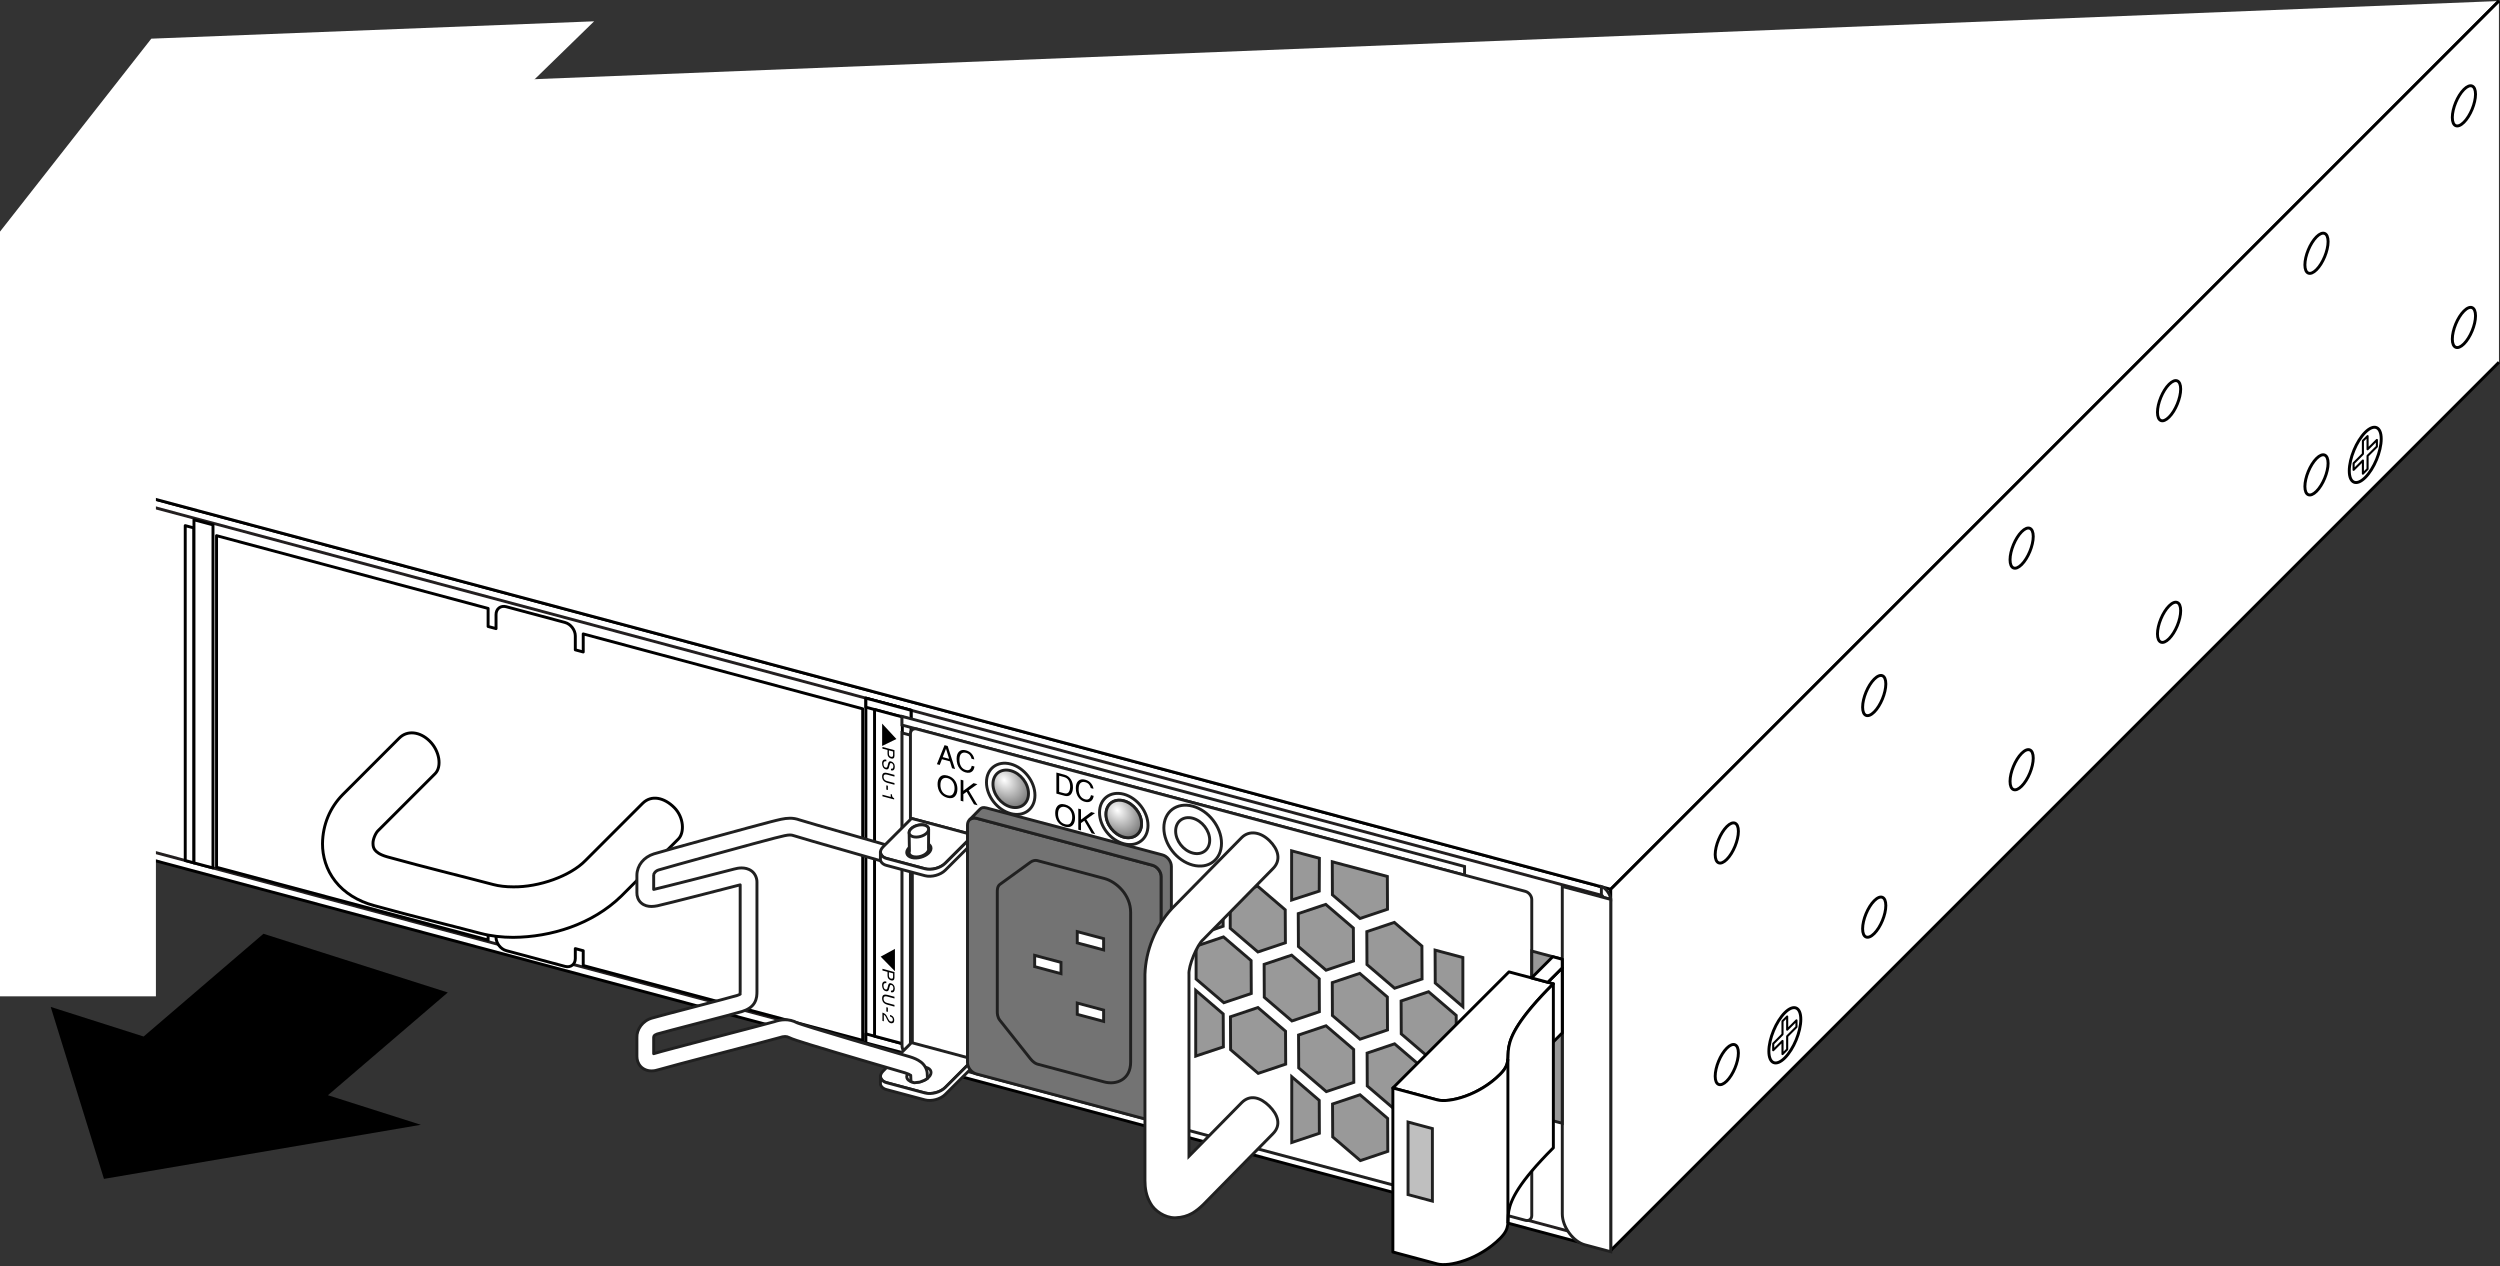 <?xml version="1.0" encoding="UTF-8"?>
<!DOCTYPE svg PUBLIC "-//W3C//DTD SVG 1.1//EN" "http://www.w3.org/Graphics/SVG/1.1/DTD/svg11.dtd">
<!-- Generator: Adobe Illustrator 15.1.0, SVG Export Plug-In . SVG Version: 6.00 Build 0)  --><svg xmlns="http://www.w3.org/2000/svg" version="1.1" x="0px" y="0px" width="298.03px" height="150.931px" viewBox="0 0 298.03 150.931" enable-background="new 0 0 298.03 150.931" xml:space="preserve">
    <rect x="0" y="0" width="298.03" height="150.931" fill="#333333" stroke="none"/>
    <g id="Layer_3">
        <polygon fill="#FFFFFF" stroke="#000000" stroke-width="0.35" stroke-linejoin="round" points="192.018,149.097 2.223,98.244    2.224,55.155 192.018,106.011  "/>
        <polygon fill="#FFFFFF" stroke="#231F20" stroke-width="0.35" stroke-linejoin="round" points="3.153,97.513 191.072,147.865    191.072,106.769 3.153,56.417  "/>
        <path fill="#FFFFFF" stroke="#000000" stroke-width="0.35" stroke-linejoin="round" d="M192.018,149.097v-41.879l-5.671-1.521   v38.943c0,1.229,0.946,3.191,2.835,3.697S192.018,149.097,192.018,149.097z"/>
        <polygon fill="#FFFFFF" stroke="#000000" stroke-width="0.35" stroke-linejoin="round" points="23.123,102.865 22.083,102.585    22.082,62.661 23.121,62.94  "/>
        <polygon fill="#FFFFFF" stroke="#000000" stroke-width="0.35" stroke-linejoin="round" points="23.123,102.865 25.39,103.472    25.391,62.569 23.123,61.961  "/>
        <polygon fill="#FFFFFF" stroke="#000000" stroke-width="0.35" stroke-linejoin="round" points="108.609,125.769 103.222,124.326    103.223,83.229 108.609,84.673  "/>
        <polygon fill="#FFFFFF" stroke="#000000" stroke-width="0.35" stroke-linejoin="round" points="103.222,124.326 108.609,125.769    108.609,124.695 103.222,123.25  "/>
        <polygon fill="#FFFFFF" stroke="#000000" stroke-width="0.35" stroke-linejoin="round" points="103.223,84.306 108.609,85.75    108.609,84.673 103.223,83.229  "/>
        <polygon fill="#FFFFFF" stroke="#000000" stroke-width="0.35" stroke-linejoin="round" points="107.57,124.416 104.256,123.527    104.256,84.583 107.569,85.47  "/>
        <polygon points="105.161,86.261 105.161,88.927 106.86,88.097  "/>
        <g>
            <path d="M106.631,89.431l0.001,0.664c-0.001,0.131-0.035,0.229-0.107,0.289c-0.072,0.063-0.174,0.074-0.304,0.039    c-0.112-0.029-0.209-0.09-0.293-0.186c-0.081-0.094-0.123-0.215-0.124-0.363V89.41l-0.606-0.162v-0.201L106.631,89.431z     M106.435,90.158c0.021-0.037,0.031-0.096,0.031-0.172v-0.398l-0.499-0.135l0.001,0.398c-0.001,0.09,0.02,0.168,0.056,0.234    c0.038,0.064,0.104,0.111,0.198,0.137C106.326,90.25,106.396,90.228,106.435,90.158z"/>
            <path d="M105.661,90.759c-0.082-0.016-0.148-0.016-0.198,0.004c-0.097,0.039-0.144,0.141-0.144,0.303    c0,0.072,0.012,0.141,0.032,0.207c0.038,0.125,0.111,0.203,0.216,0.23c0.078,0.021,0.134,0.012,0.168-0.027    c0.03-0.041,0.062-0.111,0.085-0.211l0.042-0.184c0.029-0.119,0.062-0.201,0.097-0.244c0.06-0.076,0.149-0.098,0.269-0.064    c0.128,0.033,0.234,0.107,0.318,0.221c0.081,0.111,0.123,0.248,0.123,0.414c0,0.15-0.038,0.27-0.11,0.355    c-0.072,0.088-0.188,0.109-0.348,0.066l0.002-0.189c0.075,0.012,0.133,0.006,0.175-0.014c0.075-0.039,0.113-0.129,0.113-0.27    c0-0.113-0.023-0.203-0.073-0.266c-0.047-0.063-0.104-0.104-0.168-0.121c-0.071-0.018-0.12-0.002-0.153,0.049    c-0.021,0.033-0.048,0.113-0.078,0.24l-0.048,0.189c-0.02,0.092-0.053,0.158-0.089,0.201c-0.067,0.072-0.165,0.094-0.294,0.061    c-0.158-0.043-0.271-0.133-0.34-0.268c-0.068-0.137-0.104-0.281-0.104-0.434c0-0.182,0.048-0.311,0.138-0.387    c0.092-0.08,0.215-0.096,0.368-0.053L105.661,90.759z"/>
            <path d="M106.631,92.58l-0.885-0.236c-0.105-0.027-0.191-0.029-0.261-0.008c-0.104,0.033-0.156,0.121-0.156,0.264    c0.001,0.172,0.057,0.305,0.17,0.396c0.06,0.049,0.144,0.09,0.245,0.117l0.887,0.236v0.203l-0.806-0.215    c-0.175-0.049-0.31-0.107-0.405-0.184c-0.174-0.137-0.261-0.332-0.262-0.582c0-0.252,0.088-0.402,0.262-0.443    c0.093-0.025,0.23-0.014,0.406,0.033l0.806,0.217L106.631,92.58z"/>
            <path d="M105.844,93.671l0.003,0.51l-0.184-0.051l0.001-0.506L105.844,93.671z"/>
            <path d="M106.187,94.664l0.137,0.035c0.013,0.135,0.032,0.232,0.062,0.291c0.028,0.061,0.098,0.115,0.206,0.172v0.143    l-1.394-0.373l0.001-0.193l0.989,0.266L106.187,94.664z"/>
	</g>
        <polygon points="106.686,113.119 106.686,115.783 104.986,114.042  "/>
        <g>
            <path d="M106.631,115.88v0.664c0,0.129-0.035,0.227-0.106,0.289c-0.072,0.061-0.175,0.072-0.305,0.039    c-0.111-0.031-0.208-0.09-0.291-0.188c-0.082-0.092-0.125-0.215-0.125-0.363v-0.465l-0.605-0.162v-0.201L106.631,115.88z     M106.436,116.607c0.021-0.039,0.03-0.098,0.03-0.174v-0.398l-0.499-0.135v0.4c0.001,0.088,0.019,0.166,0.058,0.232    c0.037,0.066,0.104,0.111,0.196,0.137C106.326,116.697,106.396,116.677,106.436,116.607z"/>
            <path d="M105.659,117.208c-0.08-0.016-0.146-0.018-0.196,0.004c-0.097,0.039-0.144,0.139-0.144,0.301    c0,0.074,0.011,0.143,0.033,0.207c0.039,0.127,0.11,0.203,0.216,0.232c0.077,0.021,0.134,0.012,0.167-0.029    c0.031-0.039,0.062-0.111,0.083-0.211l0.044-0.184c0.03-0.119,0.062-0.201,0.097-0.242c0.058-0.078,0.149-0.096,0.269-0.064    c0.128,0.033,0.233,0.105,0.317,0.219c0.082,0.111,0.123,0.248,0.124,0.414c0,0.152-0.038,0.27-0.109,0.357    c-0.073,0.086-0.188,0.109-0.347,0.066v-0.191c0.075,0.012,0.135,0.006,0.175-0.014c0.075-0.039,0.112-0.129,0.113-0.27    c-0.001-0.113-0.023-0.201-0.072-0.264c-0.048-0.063-0.105-0.104-0.169-0.121c-0.071-0.02-0.122-0.002-0.153,0.049    c-0.021,0.033-0.048,0.111-0.078,0.24l-0.048,0.188c-0.021,0.094-0.052,0.158-0.089,0.201c-0.069,0.074-0.166,0.092-0.294,0.059    c-0.158-0.043-0.271-0.131-0.34-0.266c-0.069-0.135-0.103-0.279-0.104-0.434c0.002-0.18,0.045-0.311,0.138-0.387    c0.092-0.078,0.215-0.094,0.37-0.051L105.659,117.208z"/>
            <path d="M106.631,119.031l-0.885-0.238c-0.105-0.029-0.191-0.029-0.262-0.008c-0.104,0.031-0.155,0.119-0.155,0.264    c0,0.172,0.057,0.305,0.17,0.395c0.06,0.051,0.143,0.09,0.247,0.117l0.885,0.236v0.205l-0.805-0.217    c-0.176-0.045-0.312-0.107-0.408-0.184c-0.172-0.137-0.26-0.33-0.26-0.582s0.088-0.398,0.262-0.443    c0.095-0.023,0.23-0.014,0.405,0.033l0.806,0.217V119.031z"/>
            <path d="M105.845,120.123v0.506l-0.181-0.049v-0.508L105.845,120.123z"/>
            <path d="M105.513,120.873c0.088,0.068,0.171,0.178,0.242,0.328l0.107,0.225c0.05,0.098,0.092,0.172,0.127,0.217    c0.053,0.068,0.116,0.111,0.186,0.131c0.083,0.021,0.146,0.016,0.193-0.023c0.048-0.037,0.072-0.098,0.072-0.186    c0.001-0.121-0.045-0.221-0.138-0.293c-0.048-0.039-0.116-0.07-0.202-0.098v-0.184c0.121,0.033,0.221,0.084,0.298,0.148    c0.136,0.117,0.202,0.271,0.202,0.473c0.001,0.166-0.042,0.275-0.128,0.328c-0.088,0.053-0.185,0.066-0.291,0.039    c-0.111-0.031-0.208-0.098-0.287-0.201c-0.046-0.061-0.103-0.158-0.168-0.297l-0.074-0.16c-0.033-0.076-0.068-0.137-0.101-0.182    c-0.058-0.084-0.119-0.141-0.188-0.178v0.789l-0.167-0.045l0.001-0.992C105.316,120.751,105.423,120.804,105.513,120.873z"/>
	</g>
        <path fill="#FFFFFF" stroke="#000000" stroke-width="0.35" stroke-linejoin="round" d="M59.133,111.73   c-0.002,0.703,0.549,1.418,1.228,1.6l6.994,1.875c0.679,0.182,1.229-0.24,1.229-0.941v-1.178l0.944,0.254v1.762l33.316,8.928   v-39.53l-33.316-8.928l0.001,2.152l-0.945-0.254v-1.664l0,0c-0.001-0.703-0.551-1.418-1.229-1.6l-6.994-1.875   c-0.677-0.182-1.229,0.24-1.228,0.943l0,0v1.664l-0.945-0.254v-2.152l-32.372-8.674v39.53l32.372,8.674V110.3l0.945,0.254V111.73z"/>
        <polyline fill="#FFFFFF" stroke="#000000" stroke-width="0.35" stroke-linejoin="round" points="46.154,10.137 2.208,55.151    192.018,106.011 297.902,0.124  "/>
        <polyline fill="#FFFFFF" stroke="#000000" stroke-width="0.35" stroke-linejoin="round" points="297.902,0.124 192.018,106.011    192.018,149.07 297.906,43.181  "/>
        <path fill-rule="evenodd" clip-rule="evenodd" fill="#FFFFFF" stroke="#000000" stroke-width="0.35" stroke-linejoin="round" d="   M212.775,126.113c1.05-1.051,1.903-3.109,1.903-4.596c0-1.488-0.854-1.84-1.903-0.791c-1.051,1.055-1.904,3.111-1.904,4.598   S211.726,127.164,212.775,126.113z"/>
        <polygon fill-rule="evenodd" clip-rule="evenodd" fill="none" stroke="#000000" stroke-width="0.25" stroke-linejoin="round" points="   213.053,125.103 213.053,123.537 214.161,122.427 214.161,121.642 213.053,122.75 213.053,121.181 212.496,121.738    212.496,123.306 211.39,124.416 211.388,125.201 212.496,124.093 212.496,125.66  "/>
        <path fill-rule="evenodd" clip-rule="evenodd" fill="#FFFFFF" stroke="#000000" stroke-width="0.35" stroke-linejoin="round" d="   M281.966,56.92c1.05-1.049,1.903-3.107,1.903-4.594c0-1.488-0.854-1.84-1.903-0.791c-1.051,1.053-1.904,3.109-1.904,4.598   C280.062,57.618,280.916,57.973,281.966,56.92z"/>
        <polygon fill-rule="evenodd" clip-rule="evenodd" fill="none" stroke="#000000" stroke-width="0.25" stroke-linejoin="round" points="   282.243,55.911 282.243,54.344 283.352,53.237 283.352,52.45 282.243,53.559 282.243,51.991 281.687,52.547 281.687,54.116    280.58,55.223 280.578,56.008 281.687,54.901 281.687,56.467  "/>
        <path fill-rule="evenodd" clip-rule="evenodd" fill="none" stroke="#000000" stroke-width="0.35" stroke-linejoin="round" d="   M205.854,128.869c0.765-0.764,1.383-2.262,1.383-3.34c0-1.08-0.618-1.338-1.383-0.574c-0.763,0.766-1.382,2.262-1.382,3.342   C204.473,129.375,205.092,129.63,205.854,128.869z"/>
        <path fill-rule="evenodd" clip-rule="evenodd" fill="none" stroke="#000000" stroke-width="0.35" stroke-linejoin="round" d="   M205.854,102.449c0.764-0.762,1.383-2.26,1.383-3.34s-0.619-1.334-1.383-0.572c-0.763,0.764-1.382,2.26-1.382,3.34   S205.092,103.214,205.854,102.449z"/>
        <path fill-rule="evenodd" clip-rule="evenodd" fill="none" stroke="#000000" stroke-width="0.35" stroke-linejoin="round" d="   M223.43,111.292c0.765-0.764,1.383-2.26,1.383-3.34s-0.618-1.336-1.383-0.572c-0.764,0.764-1.383,2.26-1.383,3.34   C222.047,111.798,222.666,112.056,223.43,111.292z"/>
        <path fill-rule="evenodd" clip-rule="evenodd" fill="none" stroke="#000000" stroke-width="0.35" stroke-linejoin="round" d="   M223.43,84.874c0.764-0.762,1.383-2.26,1.383-3.34s-0.619-1.336-1.383-0.572s-1.383,2.26-1.383,3.34   C222.047,85.382,222.666,85.638,223.43,84.874z"/>
        <path fill-rule="evenodd" clip-rule="evenodd" fill="none" stroke="#000000" stroke-width="0.35" stroke-linejoin="round" d="   M241.004,93.718c0.765-0.764,1.383-2.26,1.383-3.34s-0.618-1.338-1.383-0.572c-0.763,0.764-1.382,2.26-1.382,3.34   C239.622,94.224,240.241,94.482,241.004,93.718z"/>
        <path fill-rule="evenodd" clip-rule="evenodd" fill="none" stroke="#000000" stroke-width="0.35" stroke-linejoin="round" d="   M241.004,67.3c0.764-0.765,1.383-2.26,1.383-3.34s-0.619-1.336-1.383-0.574c-0.763,0.766-1.382,2.262-1.382,3.341   C239.622,67.808,240.241,68.063,241.004,67.3z"/>
        <path fill-rule="evenodd" clip-rule="evenodd" fill="none" stroke="#000000" stroke-width="0.35" stroke-linejoin="round" d="   M258.579,76.144c0.765-0.764,1.383-2.262,1.383-3.34c0-1.08-0.618-1.338-1.383-0.572c-0.764,0.764-1.383,2.26-1.383,3.34   C257.196,76.649,257.815,76.907,258.579,76.144z"/>
        <path fill-rule="evenodd" clip-rule="evenodd" fill="none" stroke="#000000" stroke-width="0.35" stroke-linejoin="round" d="   M258.579,49.723c0.764-0.762,1.383-2.258,1.383-3.338s-0.619-1.336-1.383-0.574c-0.764,0.766-1.383,2.262-1.383,3.342   S257.815,50.489,258.579,49.723z"/>
        <path fill-rule="evenodd" clip-rule="evenodd" fill="none" stroke="#000000" stroke-width="0.35" stroke-linejoin="round" d="   M276.153,58.569c0.765-0.764,1.383-2.262,1.383-3.34c0-1.08-0.618-1.338-1.383-0.574c-0.763,0.766-1.382,2.262-1.382,3.342   C274.771,59.075,275.391,59.331,276.153,58.569z"/>
        <path fill-rule="evenodd" clip-rule="evenodd" fill="none" stroke="#000000" stroke-width="0.35" stroke-linejoin="round" d="   M276.153,32.15c0.764-0.764,1.383-2.261,1.383-3.34c0-1.08-0.619-1.337-1.383-0.574c-0.763,0.765-1.382,2.261-1.382,3.341   S275.391,32.914,276.153,32.15z"/>
        <path fill-rule="evenodd" clip-rule="evenodd" fill="none" stroke="#000000" stroke-width="0.35" stroke-linejoin="round" d="   M293.729,40.995c0.765-0.766,1.383-2.262,1.383-3.34c0-1.082-0.618-1.338-1.383-0.574c-0.764,0.764-1.383,2.26-1.383,3.342   C292.346,41.499,292.965,41.756,293.729,40.995z"/>
        <path fill-rule="evenodd" clip-rule="evenodd" fill="none" stroke="#000000" stroke-width="0.35" stroke-linejoin="round" d="   M293.729,14.575c0.764-0.763,1.383-2.26,1.383-3.34s-0.619-1.336-1.383-0.573c-0.764,0.764-1.383,2.26-1.383,3.34   C292.346,15.083,292.965,15.339,293.729,14.575z"/>
        <polygon fill="#FFFFFF" points="18.587,53.428 18.587,118.773 0,118.773 0,27.611 18.038,4.609 70.826,2.541  "/>
        <path fill="#FFFFFF" stroke="#000000" stroke-width="0.35" stroke-linejoin="round" d="M57.28,111.267   c-4.163-1.098-7.545-1.898-12.701-3.316l0,0c-1.92-0.521-3.535-1.52-4.61-2.896l0,0c-1.078-1.367-1.531-3.004-1.522-4.482l0,0   c0.027-2.301,0.911-4.311,2.387-5.822l0,0c2.03-2.029,6.77-6.766,6.782-6.781l0,0h0.002c0.924-0.924,2.443-0.783,3.62,0.393l0,0   c1.174,1.174,1.453,3.043,0.636,3.863l0,0c0,0-4.754,4.752-6.785,6.783l0,0c-0.29,0.258-0.651,1.041-0.624,1.564l0,0   c0.008,0.35,0.076,0.553,0.239,0.768l0,0c0.172,0.211,0.517,0.537,1.477,0.809l0,0c5.045,1.389,8.445,2.195,12.638,3.301l0,0   c0.654,0.174,1.475,0.275,2.372,0.273l0,0c3.04,0.041,6.812-1.277,8.627-3.166l0,0c3.429-3.426,6.771-6.771,6.787-6.787l0,0   c1.058-1.055,2.589-0.682,3.764,0.492l0,0c1.173,1.176,1.246,3.01,0.491,3.764l0,0c0,0-3.359,3.363-6.788,6.791l0,0   c-3.469,3.387-8.388,4.887-12.881,4.926l0,0C59.854,111.742,58.538,111.597,57.28,111.267L57.28,111.267z"/>
        <polygon points="50.169,134.089 12.393,140.537 6.046,120.037 17.122,123.566 31.406,111.316 53.382,118.316 39.094,130.564  "/>
        <line fill="none" stroke="#000000" stroke-width="0.212" stroke-linecap="round" stroke-linejoin="round" x1="108.656" y1="113.679" x2="108.656" y2="114.695"/>
        <line fill="none" stroke="#000000" stroke-width="0.212" stroke-linecap="round" stroke-linejoin="round" x1="108.657" y1="121.132" x2="108.657" y2="120.117"/>
        <path fill="#FFFFFF" stroke="#202020" stroke-width="0.35" d="M190.904,105.68c0.508,0.136,1.113,1.012,1.113,1.538l-0.91-0.243   c0-0.1-0.104-0.234-0.203-0.261V105.68z"/>
        <path fill="#FFFFFF" stroke="#202020" stroke-width="0.35" d="M192.018,107.218l-5.774-1.541c0,37.471,0,37.146,0,39.029   c0,1.573,1.325,3.329,2.688,3.692l3.086,0.823V107.218z"/>
        <polygon fill="#FFFFFF" stroke="#202020" stroke-width="0.35" points="174.593,103.295 107.524,85.401 107.524,86.435    174.593,104.33  "/>
        <path fill="#FFFFFF" stroke="#202020" stroke-width="0.35" d="M108.493,125.904c-0.563-0.15-0.962-0.726-0.962-1.264V87.37   l1.006,0.269v37.271"/>
        <path fill="#FFFFFF" stroke="#202020" stroke-width="0.35" d="M182.605,144.9c0,0.427-0.342,0.686-0.76,0.574l-72.547-19.355   c-0.419-0.112-0.762-0.554-0.762-0.98V87.483c0-0.427,0.342-0.687,0.762-0.574l72.547,19.355c0.418,0.111,0.76,0.554,0.76,0.98   V144.9z"/>
        <polygon fill="#999999" stroke="#202020" stroke-width="0.35" points="166.217,109.962 169.51,112.785 169.525,116.708    166.252,117.81 162.959,114.989 162.941,111.063  "/>
        <polygon fill="#999999" stroke="#202020" stroke-width="0.35" points="158.045,107.814 161.336,110.634 161.354,114.558    158.079,115.661 154.787,112.837 154.768,108.913  "/>
        <polygon fill="#999999" stroke="#202020" stroke-width="0.35" points="162.097,116.038 165.389,118.858 165.406,122.782    162.13,123.884 158.839,121.063 158.822,117.139  "/>
        <polygon fill="#999999" stroke="#202020" stroke-width="0.35" points="170.303,118.226 173.596,121.047 173.613,124.971    170.338,126.074 167.046,123.252 167.029,119.329  "/>
        <polygon fill="#999999" stroke="#202020" stroke-width="0.35" points="166.252,124.436 169.543,127.258 169.563,131.18    166.286,132.282 162.993,129.461 162.977,125.538  "/>
        <polygon fill="#999999" stroke="#202020" stroke-width="0.35" points="174.357,134.355 171.065,131.534 171.047,127.609    174.321,126.507  "/>
        <polygon fill="#999999" stroke="#202020" stroke-width="0.35" points="174.391,120.012 171.098,117.19 171.08,113.265    174.391,114.148  "/>
        <polygon fill="#999999" stroke="#202020" stroke-width="0.35" points="153.977,107.295 157.269,106.23 157.285,102.314    153.977,101.431  "/>
        <polygon fill="#999999" stroke="#202020" stroke-width="0.35" points="158.079,122.286 161.372,125.107 161.389,129.03    158.114,130.133 154.822,127.31 154.803,123.386  "/>
        <polygon fill="#999999" stroke="#202020" stroke-width="0.35" points="149.923,105.64 153.215,108.46 153.235,112.386    149.958,113.486 146.658,110.663 146.658,106.744  "/>
        <polygon fill="#999999" stroke="#202020" stroke-width="0.35" points="153.977,113.864 157.269,116.686 157.285,120.609    154.012,121.711 150.718,118.888 150.7,114.964  "/>
        <polygon fill="#999999" stroke="#202020" stroke-width="0.35" points="149.958,120.111 153.251,122.934 153.269,126.858    149.995,127.958 146.702,125.137 146.685,121.213  "/>
        <polygon fill="#999999" stroke="#202020" stroke-width="0.35" points="145.812,106.501 145.812,110.42 142.544,111.523    142.544,105.614  "/>
        <polygon fill="#999999" stroke="#202020" stroke-width="0.35" points="145.856,111.692 149.148,114.512 149.167,118.436    145.891,119.537 142.589,116.713 142.589,112.794  "/>
        <polygon fill="#999999" stroke="#202020" stroke-width="0.35" points="142.544,125.898 145.839,124.803 145.821,120.878    142.544,118.062  "/>
        <polygon fill="#999999" stroke="#202020" stroke-width="0.35" points="162.13,130.509 165.424,133.333 165.441,137.255    162.168,138.357 158.874,135.535 158.855,131.611  "/>
        <polygon fill="#999999" stroke="#202020" stroke-width="0.35" points="153.994,136.201 157.285,135.102 157.269,131.179    153.994,128.363  "/>
        <polygon fill="#999999" stroke="#202020" stroke-width="0.35" points="168.096,138.586 167.08,137.724 167.064,133.801    170.338,132.699 172.003,134.127 168.096,135.415  "/>
        <polygon fill="#999999" stroke="#202020" stroke-width="0.35" points="158.822,102.733 158.839,106.672 162.13,109.494    165.406,108.393 165.389,104.485  "/>
        <path fill="#FFFFFF" stroke="#202020" stroke-width="0.35" d="M145.618,100.534c0-1.94-1.54-3.923-3.438-4.43   c-1.896-0.506-3.435,0.655-3.435,2.596c0,1.939,1.539,3.921,3.435,4.427C144.079,103.633,145.618,102.473,145.618,100.534z"/>
        <path fill="#FFFFFF" stroke="#202020" stroke-width="0.35" d="M144.211,100.158c0-1.146-0.909-2.317-2.031-2.617   c-1.12-0.299-2.03,0.388-2.03,1.534s0.91,2.316,2.03,2.615C143.302,101.99,144.211,101.304,144.211,100.158z"/>
        <path fill="#FFFFFF" stroke="#202020" stroke-width="0.35" d="M136.856,98.403c0-1.631-1.293-3.298-2.89-3.725   c-1.595-0.425-2.89,0.552-2.89,2.183s1.295,3.299,2.89,3.724C135.563,101.011,136.856,100.034,136.856,98.403z"/>
        <path fill="#FFFFFF" stroke="#202020" stroke-width="0.35" d="M136.084,98.197c0-1.195-0.946-2.416-2.118-2.729   c-1.167-0.311-2.117,0.403-2.117,1.599s0.95,2.416,2.117,2.727C135.138,100.106,136.084,99.392,136.084,98.197z"/>
        <path fill="#FFFFFF" stroke="#202020" stroke-width="0.35" d="M123.379,94.807c0-1.631-1.293-3.298-2.89-3.725   c-1.595-0.425-2.889,0.552-2.889,2.183s1.294,3.299,2.889,3.724C122.086,97.416,123.379,96.438,123.379,94.807z"/>
        <radialGradient id="SVGID_1_" cx="118.118" cy="112.226" r="6.115" gradientTransform="matrix(0.979 0.261 0 1 4.09 -50.056)" gradientUnits="userSpaceOnUse">
            <stop offset="0" style="stop-color:#FFFFFF"/>
            <stop offset="1" style="stop-color:#000000"/>
	</radialGradient>
        <path fill="url(#SVGID_1_)" stroke="#202020" stroke-width="0.35" d="M122.607,94.601c0-1.195-0.945-2.415-2.117-2.728   c-1.168-0.312-2.118,0.402-2.118,1.598s0.95,2.416,2.118,2.728C121.662,96.511,122.607,95.796,122.607,94.601z"/>
        <radialGradient id="SVGID_2_" cx="131.889" cy="112.226" r="6.117" gradientTransform="matrix(0.979 0.261 0 1 4.09 -50.056)" gradientUnits="userSpaceOnUse">
            <stop offset="0" style="stop-color:#FFFFFF"/>
            <stop offset="1" style="stop-color:#000000"/>
	</radialGradient>
        <path fill="url(#SVGID_2_)" stroke="#202020" stroke-width="0.35" d="M136.084,98.197c0-1.195-0.945-2.415-2.117-2.728   c-1.167-0.312-2.118,0.402-2.118,1.598s0.95,2.416,2.118,2.728C135.139,100.107,136.084,99.392,136.084,98.197z"/>
        <path fill="#FFFFFF" stroke="#202020" stroke-width="0.35" d="M176.415,140.118c0-1.938-1.538-3.921-3.435-4.427   c-1.898-0.507-3.438,0.655-3.438,2.594c0,1.939,1.539,3.922,3.438,4.429C174.877,143.219,176.415,142.057,176.415,140.118z"/>
        <path fill="#FFFFFF" stroke="#202020" stroke-width="0.35" d="M175.01,139.743c0-1.146-0.907-2.316-2.029-2.616   c-1.121-0.299-2.031,0.388-2.031,1.533c0,1.146,0.91,2.318,2.031,2.617C174.103,141.577,175.01,140.889,175.01,139.743z"/>
</g>
    <g id="chassis">
</g>
    <g id="AC">
        <polygon fill="#FFFFFF" stroke="#202020" stroke-width="0.35" stroke-linejoin="round" points="108.76,125.135 116.054,127.082    116.054,99.544 108.76,97.598  "/>
        <path fill="#FFFFFF" stroke="#202020" stroke-width="0.35" stroke-linejoin="round" d="M108.664,124.293l-3.377,3.377   c-0.562,0.562-0.395,1.184,0.372,1.389l4.613,1.236c0.767,0.205,1.843-0.083,2.405-0.645l3.377-3.377L108.664,124.293z"/>
        <path fill="#FFFFFF" stroke="#202020" stroke-width="0.35" stroke-linejoin="round" d="M105.659,129.888l4.613,1.236   c0.767,0.205,1.843-0.083,2.405-0.645l3.377-3.377v-0.829l-3.377,3.377c-0.562,0.562-1.638,0.85-2.405,0.645l-4.613-1.236   c-0.511-0.13-0.703-0.599-0.703-0.724c0,0,0,0.588,0,0.849S105.202,129.766,105.659,129.888z"/>
        <path fill="#FFFFFF" stroke="#202020" stroke-width="0.35" stroke-linejoin="round" d="M110.71,128.415   c0.472-0.473,0.332-0.996-0.313-1.169c-0.645-0.173-1.552,0.069-2.023,0.542c-0.473,0.473-0.333,0.996,0.313,1.169   C109.332,129.129,110.238,128.886,110.71,128.415z"/>
        <polygon fill="#999999" stroke="#202020" stroke-width="0.35" points="186.237,133.908 182.605,132.935 182.605,113.38    186.237,114.353  "/>
        <polygon fill="#FFFFFF" stroke="#000000" stroke-width="0.35" stroke-linejoin="round" points="183.708,117.909 186.237,115.379    186.243,123.134 184.522,124.855  "/>
        <path fill="#FFFFFF" stroke="#000000" stroke-width="0.35" stroke-linejoin="round" d="M171.337,131.119   c1.415,0.379,4.967-0.518,7.5-3.049c2.531-2.531-1.904-2.545,6.342-10.792l0,0l-5.292-1.418l-13.841,13.841L171.337,131.119z"/>
        <path fill="#FFFFFF" stroke="#000000" stroke-width="0.35" stroke-linejoin="round" d="M166.046,149.255l5.291,1.418   c1.415,0.379,4.967-0.518,7.5-3.049c2.531-2.531-1.904-2.545,6.342-10.792v-19.555c-8.246,8.247-3.811,8.261-6.342,10.792   c-2.533,2.531-6.085,3.428-7.5,3.049l-5.291-1.418V149.255z"/>
        <line fill="#FFFFFF" stroke="#000000" stroke-width="0.35" stroke-linejoin="round" x1="179.76" y1="126.25" x2="179.76" y2="145.813"/>
        <polygon fill="#BFBFBF" stroke="#202020" stroke-width="0.35" points="170.757,143.186 167.856,142.412 167.856,133.763    170.757,134.538  "/>
        <polygon fill="#FFFFFF" stroke="#000000" stroke-width="0.35" stroke-linejoin="round" points="182.579,116.581 185.108,114.051    186.236,114.353 186.237,115.379 184.517,117.1  "/>
        <path fill="#FFFFFF" stroke="#202020" stroke-width="0.35" stroke-linejoin="round" d="M108.567,128.189l-0.017-0.008   c-0.073-0.061-0.317-0.183-0.668-0.289l0,0c-0.581-0.179-7.573-2.2-11.322-3.355l0,0c-1.297-0.411-2.05-0.629-2.493-0.85l0,0   c-0.168-0.089-0.305-0.116-0.479-0.12l0,0c-0.189,0-0.416,0.05-0.658,0.131l0,0c-0.403,0.131-3.678,0.979-7.11,1.878l0,0   c-3.385,0.885-6.905,1.813-7.272,1.937l0,0c-0.295,0.096-0.582,0.153-0.876,0.153l0,0c-0.476,0.009-0.992-0.185-1.314-0.552l0,0   c-0.324-0.363-0.432-0.799-0.432-1.177l0,0c0-0.5,0-1.688,0-2.25l0,0c-0.043-0.938,0.658-2.013,1.831-2.33l0,0   c0.878-0.269,9.19-2.394,10.122-2.687l0,0c0.268-0.082,0.351-0.147,0.362-0.159l0,0l-0.017-0.002   c0.01-0.055,0.017-0.166,0.015-0.322l0,0c0-0.642,0-10.72,0-12.7l0,0c-0.054,0.01-0.113,0.022-0.175,0.04l0,0   c-0.73,0.199-8.727,2.246-9.688,2.453l0,0c-0.243,0.048-0.476,0.079-0.716,0.079l0,0c-0.398,0.002-0.851-0.09-1.225-0.422l0,0   c-0.377-0.33-0.517-0.825-0.508-1.199l0,0c0-0.502,0-1.501,0-2.125l0,0c0.021-1.156,0.828-2.141,2.015-2.518l0,0   c1.069-0.334,12.378-3.439,13.927-3.827l0,0c0.965-0.239,1.59-0.422,2.308-0.428l0,0c0.391-0.002,0.781,0.072,1.148,0.205l0,0   c0.708,0.254,11.778,3.342,13.071,3.815l0,0c0.05,0.019,0.095,0.032,0.133,0.043l0,0c0.009-0.062,0.016-0.14,0.014-0.232l0,0h1.999   c-0.006,0.432-0.039,0.893-0.305,1.38l0,0c-0.245,0.499-0.919,0.914-1.542,0.881l0,0c-0.336,0-0.656-0.073-0.988-0.195l0,0   c-1.082-0.4-12.154-3.493-13.053-3.809l0,0c-0.199-0.068-0.315-0.087-0.478-0.09l0,0c-0.301-0.006-0.842,0.117-1.82,0.368l0,0   c-1.447,0.36-12.889,3.505-13.823,3.798l0,0c-0.436,0.122-0.629,0.513-0.606,0.608l0,0c0,0.482,0,1.188,0,1.716l0,0   c0.013-0.003,0.026-0.005,0.039-0.008l0,0c0.801-0.17,8.927-2.248,9.568-2.422l0,0c0.271-0.075,0.56-0.129,0.875-0.129l0,0   c0.357,0.004,0.778,0.063,1.188,0.361l0,0c0.417,0.297,0.658,0.865,0.641,1.357l0,0c0,0.747,0,12.31,0,12.998l0,0   c-0.006,0.359,0.01,0.841-0.299,1.374l0,0c-0.32,0.531-0.861,0.832-1.465,1.018l0,0c-1.069,0.332-9.381,2.457-10.128,2.689l0,0   c-0.455,0.183-0.377,0.23-0.419,0.419l0,0c0,0.463,0,1.347,0,1.925l0,0c0.588-0.191,3.966-1.075,7.386-1.97l0,0   c3.381-0.883,6.824-1.783,6.982-1.839l0,0c0.351-0.119,0.787-0.235,1.293-0.235l0,0c0.447-0.002,0.958,0.1,1.437,0.366l0,0   l0.001-0.003c0.025,0.011,0.068,0.027,0.125,0.048l0,0c0.112,0.04,0.27,0.094,0.463,0.158l0,0c0.388,0.128,0.917,0.294,1.536,0.487   l0,0c1.241,0.382,2.843,0.861,4.45,1.339l0,0c3.221,0.952,6.438,1.885,6.87,2.018l0,0c0.463,0.145,0.899,0.312,1.308,0.622l0,0   c0.405,0.291,0.78,0.872,0.764,1.497l0,0l0.026,0.463l-0.359,0.219L109.661,129l-0.672,0.078l-0.391-0.125L108.567,128.189   L108.567,128.189L108.567,128.189z"/>
        <path fill="#FFFFFF" stroke="#202020" stroke-width="0.35" stroke-linejoin="round" d="M108.664,97.564l-3.377,3.377   c-0.562,0.562-0.395,1.184,0.372,1.389l4.613,1.236c0.767,0.205,1.843-0.083,2.405-0.645l3.377-3.377L108.664,97.564z"/>
        <path fill="#FFFFFF" stroke="#202020" stroke-width="0.35" stroke-linejoin="round" d="M105.659,103.159l4.613,1.236   c0.767,0.205,1.843-0.083,2.405-0.645l3.377-3.377v-0.829l-3.377,3.377c-0.562,0.562-1.638,0.85-2.405,0.645l-4.613-1.236   c-0.511-0.13-0.703-0.599-0.703-0.724c0,0,0,0.588,0,0.849S105.202,103.037,105.659,103.159z"/>
        <path fill="#FFFFFF" stroke="#202020" stroke-width="0.35" stroke-linejoin="round" d="M110.71,101.685   c0.472-0.473,0.332-0.996-0.313-1.169c-0.645-0.173-1.552,0.069-2.023,0.542c-0.473,0.473-0.333,0.996,0.313,1.169   C109.332,102.4,110.238,102.157,110.71,101.685z"/>
        <path fill="#FFFFFF" stroke="#202020" stroke-width="0.35" stroke-linejoin="round" d="M108.382,99.301   c-0.015-0.154,0.057-0.328,0.223-0.494c0.378-0.379,1.105-0.573,1.623-0.435c0.317,0.085,0.483,0.276,0.476,0.499l-0.013,2.259   c0.043,0.169-0.023,0.367-0.211,0.556c-0.379,0.378-1.105,0.572-1.624,0.434c-0.388-0.104-0.548-0.365-0.444-0.65L108.382,99.301z"/>
        <path fill="#FFFFFF" stroke="#202020" stroke-width="0.35" stroke-linejoin="round" d="M110.479,99.311   c0.378-0.38,0.267-0.8-0.251-0.938c-0.517-0.139-1.245,0.056-1.623,0.435c-0.379,0.379-0.267,0.799,0.25,0.938   C109.374,99.883,110.1,99.689,110.479,99.311z"/>
        <path fill="#737373" stroke="#202020" stroke-width="0.35" d="M138.434,132.821c0,0.599-0.479,0.96-1.063,0.804l-20.971-5.596   c-0.586-0.156-1.064-0.771-1.064-1.37V98.351c0-0.599,0.479-0.96,1.064-0.804l20.971,5.596c0.585,0.156,1.063,0.771,1.063,1.37   V132.821z"/>
        <path fill="#737373" stroke="#202020" stroke-width="0.35" d="M138.434,132.821v-28.308c0-0.599-0.479-1.214-1.063-1.37   l-20.971-5.596c-0.491-0.131-0.817,0.181-0.817,0.181s0.994-1.021,1.205-1.231s0.37-0.288,0.819-0.177l20.971,5.596   c0.585,0.156,1.063,0.771,1.063,1.37v28.308c0,0.379-0.126,0.504-0.274,0.652s-1.288,1.289-1.288,1.289   S138.434,133.283,138.434,132.821z"/>
        <path fill="#737373" stroke="#202020" stroke-width="0.35" d="M118.889,120.611c0,0.167,0,0.622,0.303,1.012   c0.304,0.392,3.371,4.24,3.645,4.594c0.276,0.354,0.607,0.575,0.809,0.63c0,0,6.557,1.749,8.001,2.134   c1.445,0.386,3.139-0.276,3.139-2.369v-17.842c0-2.094-1.694-3.659-3.139-4.045c-1.444-0.385-8.001-2.134-8.001-2.134   c-0.202-0.055-0.533-0.011-0.809,0.197c-0.274,0.209-3.341,2.419-3.645,2.648c-0.303,0.229-0.303,0.683-0.303,0.851V120.611z"/>
        <polygon fill="#FFFFFF" stroke="#202020" stroke-width="0.35" points="126.483,116.071 123.344,115.234 123.344,113.89    126.483,114.727  "/>
        <polygon fill="#FFFFFF" stroke="#202020" stroke-width="0.35" points="131.563,113.243 128.422,112.405 128.422,111.06    131.563,111.898  "/>
        <polygon fill="#FFFFFF" stroke="#202020" stroke-width="0.35" points="131.563,120.416 128.422,119.578 128.422,120.924    131.563,121.762  "/>
        <path fill="#FFFFFF" stroke="#202020" stroke-width="0.35" d="M137.141,143.431c-0.527-0.919-0.641-1.799-0.65-2.687l0,0v-24.576   c0.09-2.881,1.26-5.744,3.214-7.859l0,0l8.31-8.45c0.926-0.926,2.288-0.658,3.323,0.36l0,0c1.032,1.019,1.44,2.29,0.42,3.323l0,0   l-8.307,8.449c-0.752,0.639-1.799,3.192-1.71,4.177l0,0v21.67l6.273-6.378c1.019-1.035,2.259-0.629,3.294,0.392l0,0   c1.032,1.019,1.47,2.257,0.449,3.292l0,0l-8.309,8.454c-0.804,0.776-1.736,1.523-3.294,1.574l0,0   c-0.036,0.003-0.073,0.003-0.109,0.003l0,0C138.849,145.175,137.61,144.329,137.141,143.431L137.141,143.431z"/>
        <g>
            <path d="M112.602,88.833l0.371,0.1l0.88,2.746l-0.359-0.097l-0.253-0.819l-0.952-0.255l-0.263,0.682l-0.337-0.091L112.602,88.833z     M113.147,90.46l-0.374-1.209l-0.388,1.005L113.147,90.46z"/>
            <path d="M115.864,89.889c0.167,0.213,0.26,0.428,0.279,0.646l-0.32-0.085c-0.036-0.172-0.107-0.319-0.213-0.442    c-0.106-0.122-0.257-0.21-0.449-0.262c-0.234-0.063-0.423-0.026-0.568,0.108c-0.144,0.136-0.216,0.383-0.216,0.742    c0,0.294,0.065,0.55,0.195,0.769c0.13,0.218,0.324,0.361,0.583,0.431c0.238,0.063,0.418,0.016,0.543-0.144    c0.065-0.084,0.115-0.204,0.147-0.36l0.321,0.086c-0.028,0.257-0.123,0.453-0.281,0.589c-0.19,0.165-0.447,0.203-0.771,0.116    c-0.278-0.074-0.512-0.225-0.701-0.452c-0.249-0.301-0.374-0.694-0.374-1.183c0-0.37,0.093-0.649,0.28-0.837    c0.202-0.203,0.481-0.258,0.837-0.162C115.461,89.53,115.697,89.677,115.864,89.889z"/>
            <path d="M113.893,93.137c0.16,0.265,0.241,0.571,0.241,0.917c0,0.375-0.092,0.662-0.276,0.861    c-0.216,0.234-0.523,0.297-0.922,0.19c-0.374-0.101-0.667-0.307-0.88-0.619c-0.191-0.297-0.286-0.633-0.286-1.009    c0-0.34,0.081-0.608,0.245-0.807c0.209-0.254,0.519-0.326,0.928-0.216C113.369,92.57,113.686,92.797,113.893,93.137z     M113.602,94.66c0.129-0.18,0.194-0.41,0.194-0.689c0-0.295-0.075-0.553-0.224-0.773c-0.149-0.22-0.353-0.364-0.611-0.434    c-0.251-0.067-0.456-0.033-0.614,0.104c-0.159,0.136-0.238,0.378-0.238,0.726c0,0.278,0.068,0.53,0.204,0.758    s0.355,0.382,0.661,0.464C113.263,94.891,113.473,94.84,113.602,94.66z"/>
            <path d="M114.524,92.948l0.321,0.086v1.229l1.213-0.903l0.458,0.122l-1.036,0.736l1.058,1.78l-0.429-0.114l-0.87-1.495    l-0.395,0.281v0.875l-0.321-0.086V92.948z"/>
	</g>
        <g>
            <path d="M125.933,92.095l0.969,0.26c0.329,0.088,0.585,0.279,0.766,0.572c0.161,0.265,0.242,0.569,0.242,0.914    c0,0.267-0.047,0.495-0.143,0.686c-0.168,0.335-0.458,0.448-0.868,0.338l-0.966-0.259V92.095z M126.837,94.558    c0.108,0.028,0.198,0.04,0.268,0.036c0.125-0.012,0.228-0.069,0.307-0.175c0.063-0.084,0.109-0.202,0.138-0.353    c0.016-0.091,0.024-0.177,0.024-0.257c0-0.312-0.059-0.568-0.175-0.771c-0.117-0.203-0.306-0.34-0.564-0.409l-0.57-0.152v1.928    L126.837,94.558z"/>
            <path d="M130.074,93.388c0.168,0.212,0.26,0.428,0.279,0.646l-0.32-0.086c-0.036-0.171-0.107-0.319-0.213-0.441    c-0.106-0.123-0.256-0.211-0.449-0.263c-0.234-0.063-0.424-0.026-0.568,0.108c-0.145,0.136-0.216,0.383-0.216,0.742    c0,0.294,0.065,0.551,0.195,0.769c0.13,0.218,0.325,0.361,0.583,0.431c0.238,0.063,0.419,0.016,0.543-0.144    c0.065-0.084,0.115-0.204,0.147-0.36l0.321,0.086c-0.028,0.257-0.123,0.453-0.281,0.59c-0.19,0.164-0.447,0.202-0.771,0.116    c-0.278-0.075-0.512-0.226-0.701-0.453c-0.249-0.301-0.374-0.694-0.374-1.183c0-0.37,0.093-0.649,0.28-0.836    c0.202-0.204,0.481-0.258,0.837-0.163C129.671,93.029,129.907,93.175,130.074,93.388z"/>
            <path d="M127.916,96.585c0.16,0.265,0.241,0.571,0.241,0.917c0,0.375-0.092,0.662-0.276,0.861    c-0.216,0.234-0.523,0.297-0.922,0.19c-0.374-0.101-0.667-0.307-0.88-0.619c-0.191-0.297-0.286-0.633-0.286-1.009    c0-0.34,0.081-0.608,0.245-0.807c0.209-0.254,0.519-0.326,0.928-0.216C127.392,96.018,127.709,96.246,127.916,96.585z     M127.625,98.108c0.129-0.18,0.194-0.41,0.194-0.689c0-0.295-0.075-0.553-0.224-0.773c-0.149-0.22-0.353-0.364-0.611-0.434    c-0.251-0.067-0.456-0.033-0.614,0.104c-0.159,0.136-0.238,0.378-0.238,0.726c0,0.278,0.068,0.53,0.204,0.758    s0.355,0.382,0.661,0.464C127.286,98.339,127.496,98.289,127.625,98.108z"/>
            <path d="M128.547,96.396l0.321,0.086v1.229l1.213-0.903l0.458,0.122l-1.036,0.736l1.058,1.78l-0.429-0.114l-0.87-1.495    l-0.395,0.281v0.875l-0.321-0.086V96.396z"/>
	</g>
</g>
    <g id="fillers">
</g>
</svg>
